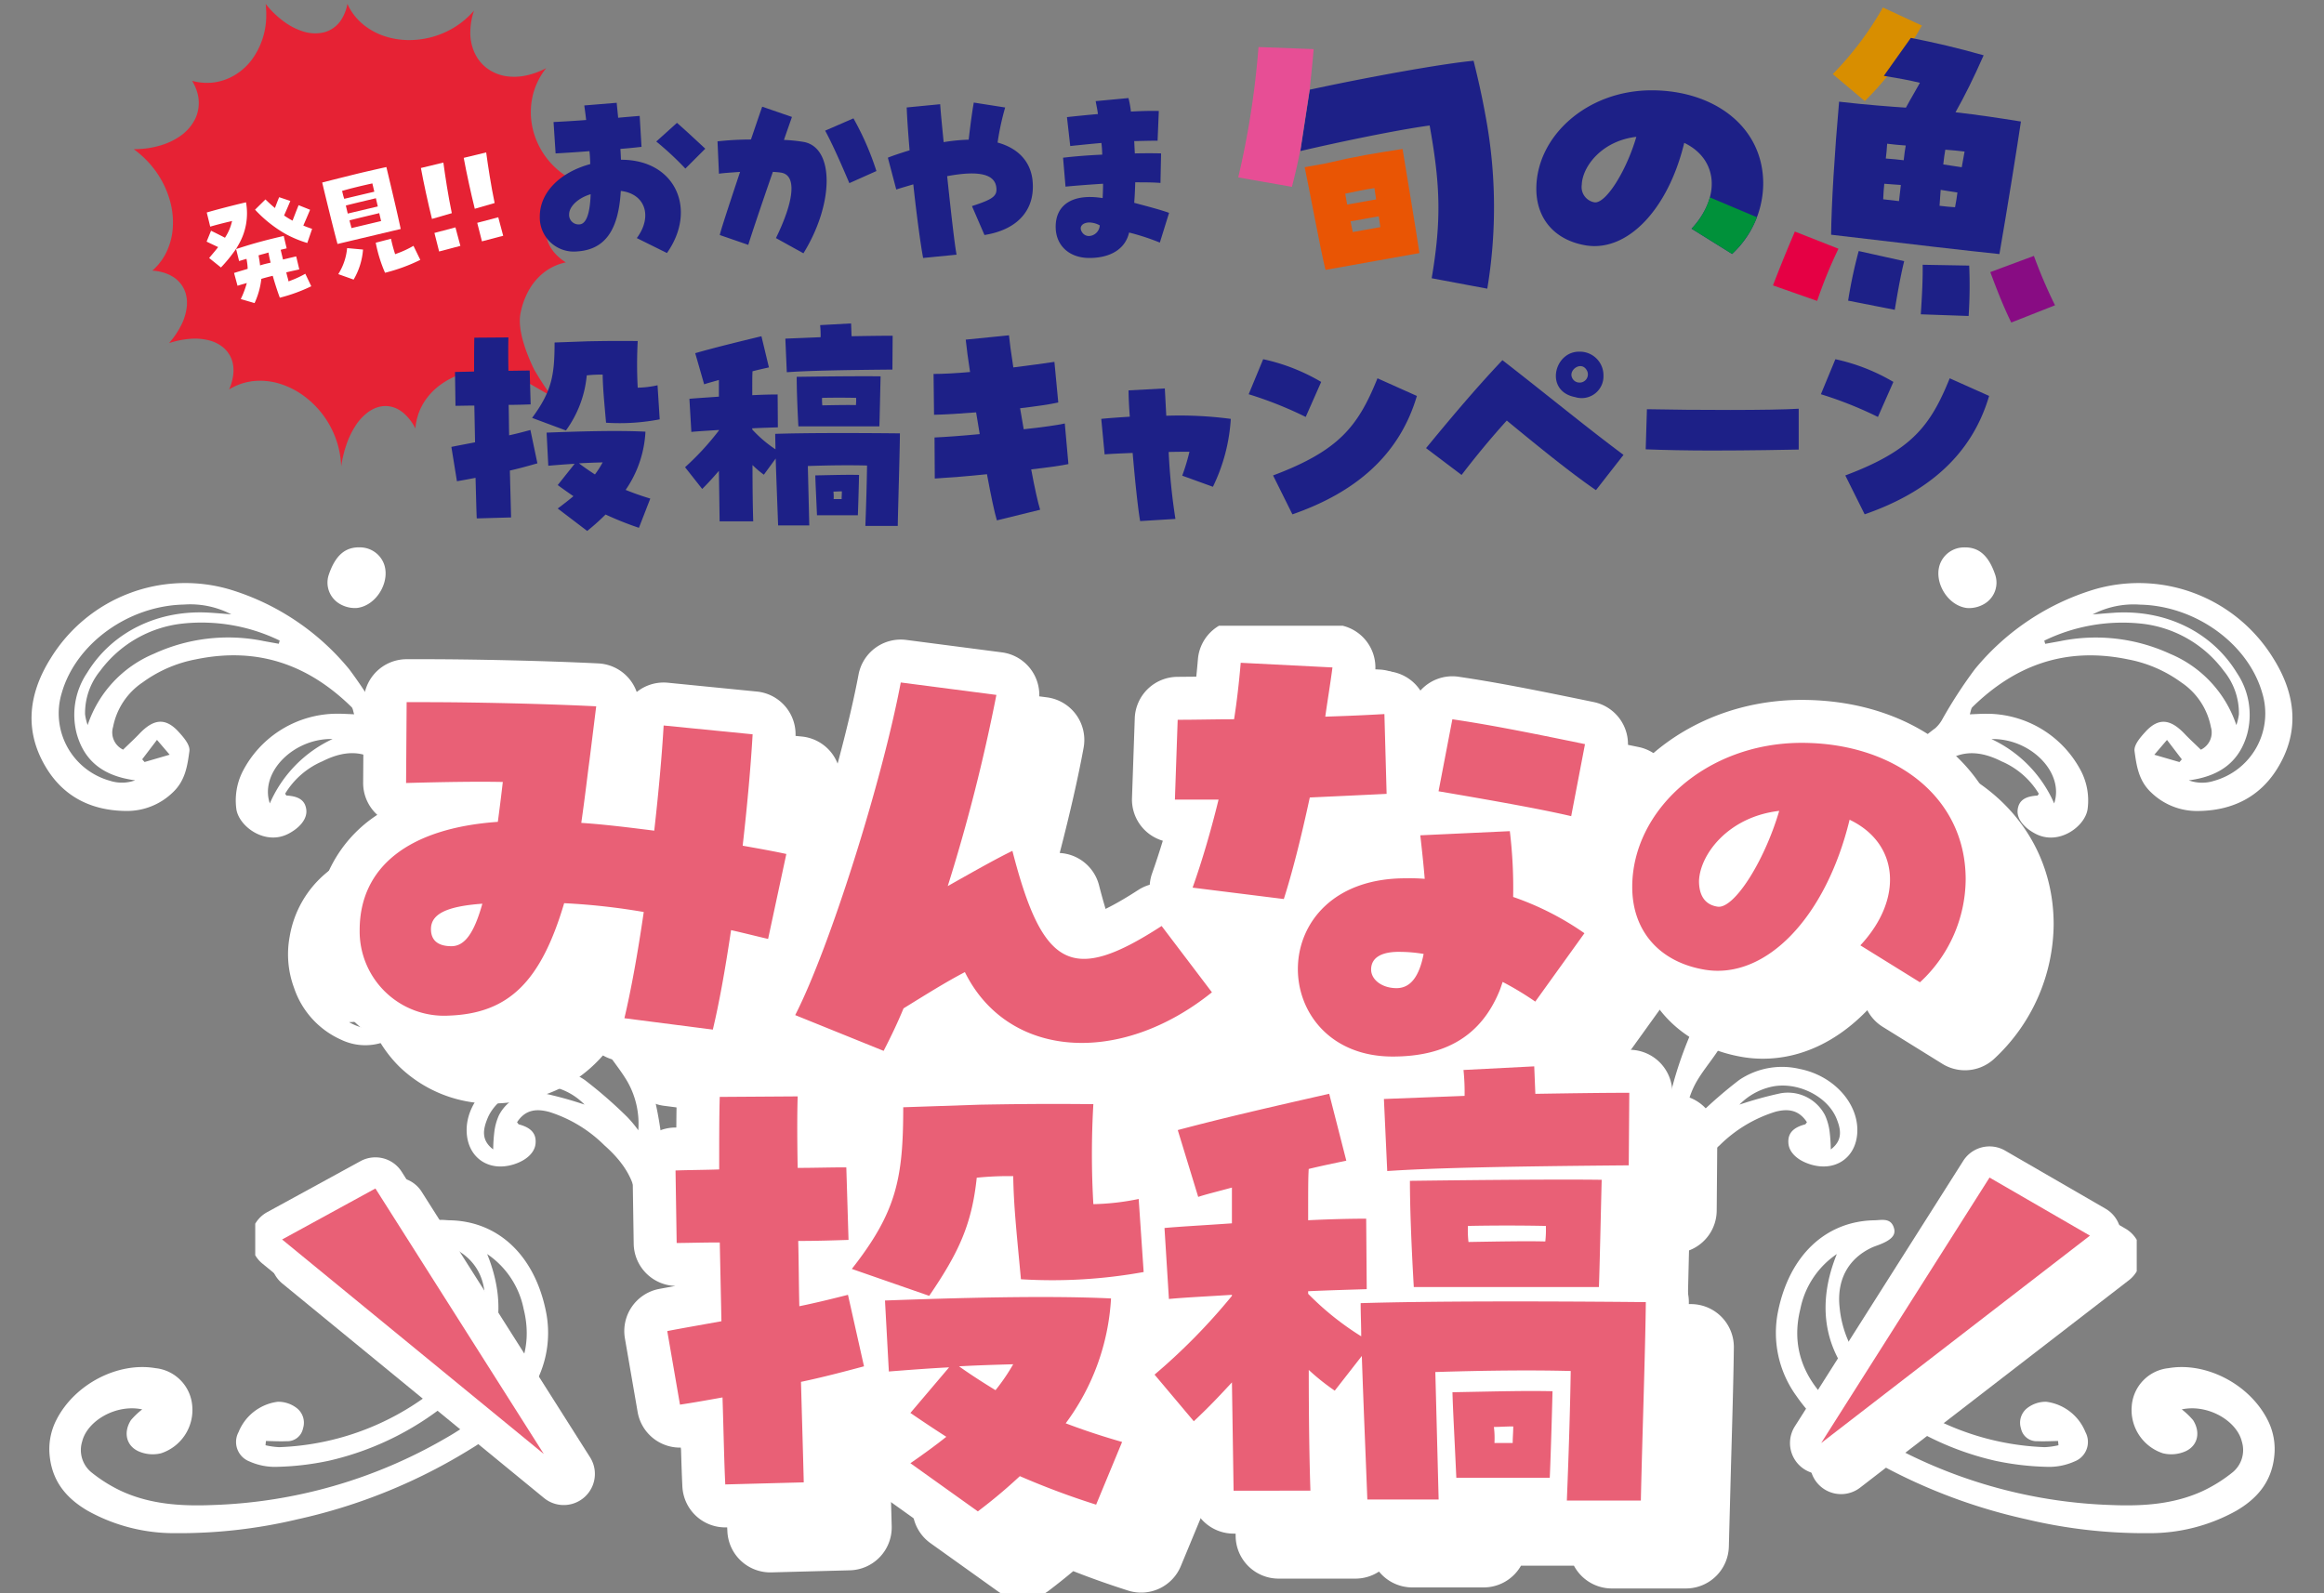 <svg xmlns="http://www.w3.org/2000/svg" xmlns:xlink="http://www.w3.org/1999/xlink" width="321.393" height="220.408" viewBox="0 0 321.393 220.408"><rect x="0" y="0" width="321.393" height="220.408" fill="#808080" stroke="none"/><defs><clipPath id="a"><rect width="266.233" height="73.449" fill="none"/></clipPath><clipPath id="b"><rect width="260.198" height="133.854" fill="none"/></clipPath></defs><g transform="translate(-23.194 -24.491)"><g transform="translate(23.194 91.789)"><path d="M1325.773,643.865c-1.07,1.665-.7,3.537,1.034,4.328a4.872,4.872,0,0,0,3.114.279,6.3,6.3,0,0,0,4.32-6.553,5.692,5.692,0,0,0-5.1-5.228c-5.178-.88-11.119,2.2-13.642,7.07a8.865,8.865,0,0,0-.952,5.245c.415,3.548,2.464,5.794,5.233,7.412a24.54,24.54,0,0,0,12.125,3.1,70.47,70.47,0,0,0,16.888-1.916,76.878,76.878,0,0,0,24.054-9.793,25.412,25.412,0,0,0,7.806-7.317,14.85,14.85,0,0,0,2.491-11.7c-1.571-7.677-6.568-12.435-13.315-12.552-1.02-.018-2.324-.4-2.725,1.152-.252.973.487,1.649,2.249,2.3.293.109.591.208.874.342,3.309,1.573,4.86,4.566,4.4,8.393a14.833,14.833,0,0,1-5.061,9.728,36.693,36.693,0,0,1-23.3,9.468,10.911,10.911,0,0,1-1.893-.265l.058-.588c.955.013,1.913.072,2.866.027a2.2,2.2,0,0,0,2.261-1.764,2.563,2.563,0,0,0-.919-2.857,4.172,4.172,0,0,0-2.575-.833,6.769,6.769,0,0,0-5.412,4.182,2.886,2.886,0,0,0,1.506,4.075,8.6,8.6,0,0,0,3.619.748,38.409,38.409,0,0,0,7.381-.853,40.419,40.419,0,0,0,17.5-8.907c5.928-5.238,7.456-12.045,4.369-19.676a12,12,0,0,1,5.045,7.6c1.294,5.187-.441,9.488-4.01,12.908a35.7,35.7,0,0,1-6.685,4.908,68.523,68.523,0,0,1-32.34,9.3c-4.286.173-8.58-.086-12.595-1.93a20.4,20.4,0,0,1-4.184-2.625,3.98,3.98,0,0,1-1.236-4.246c.7-2.843,4.674-5.2,8.3-4.431a10.652,10.652,0,0,0-1.549,1.474" transform="translate(-1307.655 -514.746)" fill="#fff"/><g transform="matrix(0.951, -0.309, 0.309, 0.951, 0, 20.544)"><path d="M2.476,7.923c1.93.683,3.581-.035,5.261-2.29a3.41,3.41,0,0,0-.3-4.39A4.114,4.114,0,0,0,5.445.072C2.628-.495-.388,2.37.041,5.092A3.555,3.555,0,0,0,2.476,7.923" transform="translate(53.549 11.763) rotate(180)" fill="#fff"/><path d="M14.7,17.818a18.811,18.811,0,0,1-5.892-6.782C7.035,8.029,6.066,4.893,7.2,1.407A1.456,1.456,0,0,0,6.7.133,1.464,1.464,0,0,0,5.417.168,5.149,5.149,0,0,0,3.651,1.85,29.512,29.512,0,0,0,1.451,7.3a52.817,52.817,0,0,0-.359,23.025c1.92,10.256,6.674,19.195,15.876,25.764.11.079.149.238.219.36a2.716,2.716,0,0,1-.078.419c-2.288,6.446-1.9,12.564,2.226,18.249a4.718,4.718,0,0,1,.564,1.586,64.154,64.154,0,0,0,2.109,7.843A34.161,34.161,0,0,0,34.23,100.1,21.849,21.849,0,0,0,60.81,98.75c4.728-3.953,6.631-8.794,5.21-14.437-1.088-4.317-4-7.331-8.608-8.87a9.084,9.084,0,0,0-6.909.433c-2.188,1.017-3.1,2.93-3.97,4.726-.383.79.167,2.063.59,3,1.092,2.43,2.7,2.811,5.235,1.436.923-.5,1.89-.935,2.829-1.4a2.63,2.63,0,0,1,.349,3.414,9.6,9.6,0,0,1-5.8,4.6,18.173,18.173,0,0,1-7.985.755c-9-.995-14.718-5.827-18.429-12.923-.131-.251-.028-.605-.037-1.068.865.316,1.505.576,2.166.786a14.72,14.72,0,0,0,14.979-3.58,8.9,8.9,0,0,0,2.4-4.636c.421-2.383-2.2-6.072-5.783-5.479-1.726.285-3.117,1.131-3.38,2.362-.318,1.487.663,2.225,1.985,2.747.044.017.046.118.107.3a11.142,11.142,0,0,1-6.281,2.669c-3.846.6-6.505-.549-8.126-3.692a32.617,32.617,0,0,1-1.728-5.052c-.085-.264.074-.634-.074-.839-1.52-2.1-.135-4.037.287-6.191,1.58.5,2.883.955,4.219,1.317A14.57,14.57,0,0,0,41.277,51.91a13.347,13.347,0,0,0,1.608-6.9,12.038,12.038,0,0,0-3.985-8.86,7.7,7.7,0,0,0-12.1,1.937c-1.327,2.3-1.184,4.732-.909,7.135a2.157,2.157,0,0,0,2.157,1.936c1.368,0,1.641-.9,1.9-1.855a5.715,5.715,0,0,1,2.874-3.592,2.5,2.5,0,0,1,3.5.583,4.261,4.261,0,0,1,.687,1.787c.74,4.717-3.719,8.861-8.971,8.362a12.4,12.4,0,0,1-6.489-2.323,47.173,47.173,0,0,1-5.711-5.009,47.631,47.631,0,0,1-9.5-15.533c-.825-2.122-1.273-4.37-1.912-6.555-.459-1.568-1.068-3.106-1.4-4.7a11.788,11.788,0,0,1,.667-6.779,16.784,16.784,0,0,0,.887,2.221,62,62,0,0,0,4.01,6.689,10.584,10.584,0,0,0,7.469,4.026c4.765.58,9.287-2.032,10.313-5.947.88-3.36-1.241-6.086-4.784-6.15-1.834-.033-3.286.618-3.8,1.773-.653,1.468.117,2.461,1.366,3.269.053.034.056.13.145.356-1.637,1.324-3.141.961-4.6.03M37.83,97.909c6.677,2.692,13.755,1.7,18.8-2.621a10.392,10.392,0,0,0,3.98-7.611c.145-3.746-1.544-6.613-5.7-8.59A5.339,5.339,0,0,1,58.239,80.1a9.678,9.678,0,0,1,2.585,13.631c-3.951,5.86-12.452,8.614-19.82,6.4a12.293,12.293,0,0,1-5.833-3.319c.886.368,1.768.744,2.659,1.1m-5.7-5.953a24.561,24.561,0,0,0,14.911,2.978A16.257,16.257,0,0,0,58.8,88.389a7.462,7.462,0,0,1-.118,1.515,9.228,9.228,0,0,1-3.845,5.077A16.376,16.376,0,0,1,42.065,97.7a24.72,24.72,0,0,1-12.137-6.407l.261-.38c.649.348,1.3.694,1.947,1.046M14.647,20.5a5.78,5.78,0,0,0,6.735-1.028A7.872,7.872,0,0,0,22.71,17.46a22.782,22.782,0,0,0,.887-2.23c1.22,1.739.466,3.069-.543,4.28-2.22,2.664-7,3.276-10.1,1.332a8.864,8.864,0,0,1-3.289-3.623A52.408,52.408,0,0,0,14.647,20.5M27.182,76.083a17.551,17.551,0,0,0,11.007-5.79c.036,4.551-5.951,7.564-11.007,5.79m1.723-37.242c2.438-3.383,5.557-3.6,8.215-.709a11.086,11.086,0,0,0-8.215.709M49.277,80.982l3.618.111.194.458-2.775,1.924-1.036-2.494" transform="translate(66.481 103.974) rotate(180)" fill="#fff"/><path d="M5.907,3.22A3.031,3.031,0,0,0,3.21.01,3.012,3.012,0,0,0,.015,2.99C-.122,5.48.683,6.849,2.327,6.92,4.07,7,5.8,5.211,5.907,3.22" transform="translate(60.57 38.58)" fill="#fff"/></g></g><g transform="translate(249.229 91.789)"><path d="M1372.169,643.865c1.07,1.665.7,3.537-1.034,4.328a4.872,4.872,0,0,1-3.114.279,6.3,6.3,0,0,1-4.32-6.553,5.692,5.692,0,0,1,5.1-5.228c5.178-.88,11.119,2.2,13.642,7.07a8.864,8.864,0,0,1,.952,5.245c-.414,3.548-2.464,5.794-5.233,7.412a24.54,24.54,0,0,1-12.125,3.1,70.47,70.47,0,0,1-16.888-1.916,76.878,76.878,0,0,1-24.054-9.793,25.412,25.412,0,0,1-7.806-7.317,14.849,14.849,0,0,1-2.491-11.7c1.571-7.677,6.568-12.435,13.315-12.552,1.02-.018,2.323-.4,2.725,1.152.252.973-.487,1.649-2.249,2.3-.293.109-.591.208-.874.342-3.309,1.573-4.859,4.566-4.4,8.393a14.832,14.832,0,0,0,5.061,9.728,36.693,36.693,0,0,0,23.3,9.468,10.909,10.909,0,0,0,1.893-.265l-.058-.588c-.955.013-1.913.072-2.866.027a2.2,2.2,0,0,1-2.261-1.764,2.563,2.563,0,0,1,.919-2.857,4.172,4.172,0,0,1,2.575-.833,6.769,6.769,0,0,1,5.412,4.182,2.886,2.886,0,0,1-1.506,4.075,8.6,8.6,0,0,1-3.619.748,38.405,38.405,0,0,1-7.381-.853,40.419,40.419,0,0,1-17.5-8.907c-5.928-5.238-7.456-12.045-4.369-19.676a12,12,0,0,0-5.045,7.6c-1.294,5.187.441,9.488,4.01,12.908a35.7,35.7,0,0,0,6.685,4.908,68.522,68.522,0,0,0,32.339,9.3c4.286.173,8.58-.086,12.595-1.93a20.4,20.4,0,0,0,4.184-2.625,3.98,3.98,0,0,0,1.237-4.246c-.7-2.843-4.674-5.2-8.3-4.431a10.658,10.658,0,0,1,1.549,1.474" transform="translate(-1294.93 -514.746)" fill="#fff"/><g transform="matrix(-0.951, -0.309, 0.309, -0.951, 63.227, 119.429)"><path d="M2.476.248c1.93-.683,3.581.035,5.261,2.29a3.41,3.41,0,0,1-.3,4.39A4.114,4.114,0,0,1,5.445,8.1c-2.816.567-5.833-2.3-5.4-5.02A3.555,3.555,0,0,1,2.476.248" transform="translate(53.549 100.382) rotate(180)" fill="#fff"/><path d="M14.7,86.156a18.812,18.812,0,0,0-5.892,6.782c-1.774,3.008-2.743,6.144-1.6,9.63a1.456,1.456,0,0,1-.5,1.273,1.464,1.464,0,0,1-1.288-.035,5.149,5.149,0,0,1-1.766-1.682,29.513,29.513,0,0,1-2.2-5.452,52.817,52.817,0,0,1-.359-23.025c1.92-10.256,6.674-19.195,15.876-25.764.11-.079.149-.238.219-.36a2.716,2.716,0,0,0-.078-.419c-2.288-6.446-1.9-12.564,2.226-18.249a4.718,4.718,0,0,0,.564-1.586,64.154,64.154,0,0,1,2.109-7.843A34.161,34.161,0,0,1,34.23,3.869,21.849,21.849,0,0,1,60.81,5.224c4.728,3.953,6.631,8.794,5.21,14.437-1.088,4.317-4,7.331-8.608,8.87A9.084,9.084,0,0,1,50.5,28.1c-2.188-1.017-3.1-2.93-3.97-4.726-.383-.79.167-2.063.59-3,1.092-2.43,2.7-2.811,5.235-1.436.923.5,1.89.935,2.829,1.4a2.63,2.63,0,0,0,.349-3.414,9.6,9.6,0,0,0-5.8-4.6,18.173,18.173,0,0,0-7.985-.755c-9,.995-14.718,5.827-18.429,12.923-.131.251-.028.605-.037,1.068.865-.316,1.505-.576,2.166-.786a14.72,14.72,0,0,1,14.979,3.58,8.9,8.9,0,0,1,2.4,4.636c.421,2.383-2.2,6.072-5.783,5.479-1.726-.285-3.117-1.131-3.38-2.362-.318-1.487.663-2.225,1.985-2.747.044-.017.046-.118.107-.3a11.142,11.142,0,0,0-6.281-2.669c-3.846-.6-6.505.549-8.126,3.692a32.617,32.617,0,0,0-1.728,5.052c-.085.264.074.634-.074.839-1.52,2.1-.135,4.037.287,6.191,1.58-.5,2.883-.955,4.219-1.317a14.57,14.57,0,0,1,17.215,7.217,13.347,13.347,0,0,1,1.608,6.9A12.038,12.038,0,0,1,38.9,67.82a7.7,7.7,0,0,1-12.1-1.937c-1.327-2.3-1.184-4.732-.909-7.135a2.157,2.157,0,0,1,2.157-1.936c1.368,0,1.641.9,1.9,1.855a5.715,5.715,0,0,0,2.874,3.592,2.5,2.5,0,0,0,3.5-.583,4.261,4.261,0,0,0,.687-1.787c.74-4.717-3.719-8.861-8.971-8.362a12.4,12.4,0,0,0-6.489,2.323,47.172,47.172,0,0,0-5.711,5.009,47.631,47.631,0,0,0-9.5,15.533c-.825,2.122-1.273,4.37-1.912,6.555-.459,1.568-1.068,3.106-1.4,4.7a11.788,11.788,0,0,0,.667,6.779A16.784,16.784,0,0,1,4.58,90.2a62,62,0,0,1,4.01-6.689,10.584,10.584,0,0,1,7.469-4.026c4.765-.58,9.287,2.032,10.313,5.947.88,3.36-1.241,6.086-4.784,6.15-1.834.033-3.286-.618-3.8-1.773-.653-1.468.117-2.461,1.366-3.269.053-.034.056-.13.145-.356-1.637-1.324-3.141-.961-4.6-.03M37.83,6.065c6.677-2.692,13.755-1.7,18.8,2.621a10.392,10.392,0,0,1,3.98,7.611c.145,3.746-1.544,6.613-5.7,8.59a5.339,5.339,0,0,0,3.332-1.011,9.678,9.678,0,0,0,2.585-13.631C56.873,4.386,48.372,1.631,41,3.85a12.293,12.293,0,0,0-5.833,3.319c.886-.368,1.768-.744,2.659-1.1m-5.7,5.953A24.561,24.561,0,0,1,47.046,9.04,16.257,16.257,0,0,1,58.8,15.585a7.462,7.462,0,0,0-.118-1.515,9.228,9.228,0,0,0-3.845-5.077A16.376,16.376,0,0,0,42.065,6.277a24.72,24.72,0,0,0-12.137,6.407l.261.38c.649-.348,1.3-.694,1.947-1.046M14.647,83.473A5.78,5.78,0,0,1,21.382,84.5a7.872,7.872,0,0,1,1.328,2.013,22.782,22.782,0,0,1,.887,2.23c1.22-1.739.466-3.069-.543-4.28-2.22-2.664-7-3.276-10.1-1.332a8.864,8.864,0,0,0-3.289,3.623,52.408,52.408,0,0,1,4.978-3.282M27.182,27.891a17.551,17.551,0,0,1,11.007,5.79c.036-4.551-5.951-7.564-11.007-5.79m1.723,37.242c2.438,3.383,5.557,3.6,8.215.709a11.086,11.086,0,0,1-8.215-.709M49.277,22.992,52.9,22.88l.194-.458L50.314,20.5l-1.036,2.494" transform="translate(66.481 103.974) rotate(180)" fill="#fff"/><path d="M5.907,3.7a3.031,3.031,0,0,1-2.7,3.21A3.012,3.012,0,0,1,.015,3.933C-.122,1.443.683.074,2.327,0,4.07-.074,5.8,1.712,5.907,3.7" transform="translate(60.57 58.472)" fill="#fff"/></g></g><g transform="translate(41.16 24.491)"><g transform="translate(0 0)" clip-path="url(#a)"><path d="M5.465,47.538c.046-.053.094-.1.139-.158a12.079,12.079,0,0,0,1.515-2.256,7.493,7.493,0,0,0,.82-2.7,2.843,2.843,0,0,0,.016-.371c0-.126.006-.249,0-.376a4.821,4.821,0,0,0-.112-.764,3.079,3.079,0,0,0-.1-.38L7.6,40.158c-.051-.125-.124-.241-.186-.361l-.1-.178-.121-.166a4.056,4.056,0,0,0-1.184-1.108l-.345-.2c-.117-.061-.239-.108-.358-.162a5.23,5.23,0,0,0-.728-.253,7.227,7.227,0,0,0-1.412-.235c.057-.049.115-.1.173-.147.216-.207.419-.43.627-.647.182-.238.376-.468.547-.715l.239-.381a3.393,3.393,0,0,0,.225-.389,9.066,9.066,0,0,0,1-3.416,10.98,10.98,0,0,0-.263-3.55A13.016,13.016,0,0,0,2.2,22.065,13.635,13.635,0,0,0,.6,20.7c.3,0,.6-.01.906-.028a12.412,12.412,0,0,0,2.938-.538,9.281,9.281,0,0,0,2.7-1.334,6.358,6.358,0,0,0,1.986-2.366,5.176,5.176,0,0,0,.357-3.16,6.612,6.612,0,0,0-.814-2.023,7.961,7.961,0,0,0,2.617.257,7.564,7.564,0,0,0,3.155-.984A8.2,8.2,0,0,0,16.866,8.4a10.354,10.354,0,0,0,2.051-5.922c0-.265.012-.53,0-.795L18.874.885,18.839.609c.195.242.394.482.606.712a13,13,0,0,0,2.076,1.84,8.951,8.951,0,0,0,2.525,1.261,5.376,5.376,0,0,0,2.878.111,4.073,4.073,0,0,0,2.312-1.648A6,6,0,0,0,30.144.6c.042.092.083.183.127.274a7.892,7.892,0,0,0,2.1,2.613,9.186,9.186,0,0,0,2.937,1.59,10.844,10.844,0,0,0,3.251.532,11.991,11.991,0,0,0,6.175-1.642,11.594,11.594,0,0,0,2.927-2.444c-.024.069-.051.139-.073.209a9.525,9.525,0,0,0-.446,2.721,6.723,6.723,0,0,0,.52,2.758,5.153,5.153,0,0,0,.323.642c.062.1.121.208.186.31l.216.291.108.146c.038.046.081.09.121.135L48.862,9c.084.087.18.164.269.246a2.928,2.928,0,0,0,.28.233A6,6,0,0,0,52.06,10.6a7.8,7.8,0,0,0,2.826-.1,10.711,10.711,0,0,0,2.615-.94c.045-.023.086-.048.131-.072-.142.179-.279.36-.409.548a9.737,9.737,0,0,0-1.38,2.974,10.16,10.16,0,0,0,.487,6.566A10.7,10.7,0,0,0,60.8,24.669,10.557,10.557,0,0,0,63.6,25.789a14.189,14.189,0,0,0-1.38.531,10.674,10.674,0,0,0-2.271,1.391,8.021,8.021,0,0,0-.976.938c-.15.17-.283.359-.425.538-.122.2-.255.387-.361.595a4.978,4.978,0,0,0-.287.644c-.039.113-.085.223-.117.337l-.085.352a2.173,2.173,0,0,0-.058.358c-.012.122-.031.242-.036.365a4.475,4.475,0,0,0,.038.74A4.4,4.4,0,0,0,58.084,34a4.946,4.946,0,0,0,.39.635c.073.1.145.2.221.3l.247.271a7.059,7.059,0,0,0,1.413,1.153,7.324,7.324,0,0,0-2.941,1.326A8.115,8.115,0,0,0,55.2,40.274a10.713,10.713,0,0,0-1.124,3.163c-.42,2.2.742,5.356,1.872,7.7a39.589,39.589,0,0,0,2.414,3.708c-.862-.435-2.7-1.561-4.012-2.253a13.09,13.09,0,0,0-8.255-.862,10.764,10.764,0,0,0-3.053,1.534,8.911,8.911,0,0,0-2.33,2.479,3.4,3.4,0,0,0-.214.371l-.2.379c-.123.258-.221.528-.33.792-.081.274-.166.548-.238.825-.049.283-.114.563-.148.846-.015.124-.026.247-.036.371a7.072,7.072,0,0,0-1.405-1.918l-.263-.239c-.092-.076-.192-.142-.288-.214a4.484,4.484,0,0,0-.618-.37,3.791,3.791,0,0,0-1.4-.353,2.526,2.526,0,0,0-.358.005l-.179.009c-.06,0-.117.019-.175.028-.116.021-.232.041-.347.066l-.332.106a1.976,1.976,0,0,0-.32.129c-.1.05-.211.093-.31.148l-.291.175c-.048.03-.1.058-.144.089l-.134.1a7.221,7.221,0,0,0-1.77,1.944,11.963,11.963,0,0,0-1.135,2.332,16.447,16.447,0,0,0-.791,3.21,13.033,13.033,0,0,0-.14-1.461,12.567,12.567,0,0,0-.957-3.239,12.708,12.708,0,0,0-4.358-5.251,11.117,11.117,0,0,0-3.144-1.51,9.174,9.174,0,0,0-3.475-.343,3.4,3.4,0,0,0-.434.058l-.432.075c-.285.061-.563.15-.846.225-.27.105-.545.2-.81.32-.256.134-.522.253-.769.4-.046.028-.091.057-.136.085a7.007,7.007,0,0,0,.58-2.13,4.868,4.868,0,0,0,.019-.722c-.007-.122-.01-.244-.023-.366l-.065-.368c-.012-.061-.02-.123-.037-.183l-.058-.182a3.521,3.521,0,0,0-.125-.36l-.166-.349a1.044,1.044,0,0,0-.1-.167l-.108-.163a2.052,2.052,0,0,0-.233-.312c-.086-.1-.171-.2-.261-.291a4.6,4.6,0,0,0-.6-.485,5.1,5.1,0,0,0-1.364-.648,7.952,7.952,0,0,0-2.854-.274,12.526,12.526,0,0,0-2.716.528c-.07.021-.139.047-.209.069" transform="translate(-0.066 -0.065)" fill="#e62234"/><path d="M16.643,44.736a13.278,13.278,0,0,0,.716-1.82l.119-.4-.4.117c-.312.09-.606.174-.886.263l-.479-1.769c.543-.172,1.077-.33,1.6-.485l.282-.084-.007-.181a7.725,7.725,0,0,0-.11-.95l-.045-.253-.247.072c-.256.075-.513.15-.775.235l-.415-1.661.562-.182c1.884-.609,3.617-1.079,5.982-1.621l.04-.009.406,1.713-.826.2.32,1.345,1.827-.433.427,1.8c-.235.054-.467.106-.7.157-.3.066-.588.13-.876.2l-.224.053.053.224c.039.163.081.314.118.452.032.115.061.221.084.316l.061.258.247-.1a13.551,13.551,0,0,0,2.069-.959l.825,1.731a22.713,22.713,0,0,1-4.35,1.583c-.326-.887-.634-1.834-.919-2.818l-.061-.21-.213.051c-.408.1-.811.211-1.215.325l-.15.043-.016.155a10.829,10.829,0,0,1-.919,3.2Zm3.579-6.361c-.151.045-.3.086-.455.126s-.317.085-.468.13l-.2.059.036.2c.057.326.109.619.144.918l.031.271L19.577,40c.325-.1.638-.17.967-.247l.224-.053-.053-.224c-.078-.33-.146-.617-.2-.923L20.47,38.3Zm-7.955.682.315-.375c.277-.327.529-.625.752-.908l.179-.227-.655-.308c-.307-.143-.6-.281-.941-.45l.614-1.506.092.046c.593.293,1.1.543,1.642.826l.19.1.113-.183a6.57,6.57,0,0,0,.773-1.759l.1-.375-.379.09c-.993.234-1.861.461-2.646.689l-.48-1.956c1.319-.385,3.237-.885,4.969-1.3l.461-.109A8.621,8.621,0,0,1,16.283,37.3l-.294.508,0-.012-.29.407a20.365,20.365,0,0,1-1.8,2.164ZM25.84,36.979a15.787,15.787,0,0,1-2.926-1.206l-.316-.181a17.754,17.754,0,0,1-3.983-3.22l1.438-1.418c.354.347.7.668,1.062.976l.249.213.182-.476c.125-.329.248-.654.407-1.021l1.544.518c-.26.632-.49,1.154-.741,1.725l-.125.284.158.108c.25.169.516.334.779.48l.231.128.317-.816c.176-.454.331-.854.525-1.324l1.585.634c-.279.677-.515,1.221-.719,1.691l-.214.493.216.09c.312.129.635.244,1,.368Z" transform="translate(-1.31 -3.369)" fill="#fff"/><path d="M32.1,40.771a8.126,8.126,0,0,0,1.222-3.6l2.2.2a9.627,9.627,0,0,1-1.3,4.156Zm6.466-.188a19.685,19.685,0,0,1-1.286-4.158l2.109-.547a19.594,19.594,0,0,0,.5,1.9l.071.235.231-.087a13.742,13.742,0,0,0,2.307-1.071l.945,1.943a24.129,24.129,0,0,1-4.877,1.784M31.993,36.6c-.538-1.991-1.539-6.064-2.117-8.5,1.74-.448,4.73-1.191,5.4-1.35,1.284-.3,2.541-.586,3.476-.79l.147.618c.477,2,1.448,6.081,1.834,7.948Zm5.549-4.21c-1.073.254-2.533.6-3.672.888l-.219.055.052.221c.026.109.056.218.087.326s.056.2.079.3l.053.224,4.1-.973-.26-1.1Zm-.495-2.055c-1.106.263-2.588.613-3.682.891l-.22.056.263,1.113,4.157-.985L37.3,30.271Zm-.457-2.063c-1.484.328-2.746.639-3.751.927l-.212.06.051.215c.057.235.11.459.182.68l.064.2,4.159-.985-.271-1.147Z" transform="translate(-3.284 -2.853)" fill="#fff"/><path d="M47.732,37.564c-.126-.481-.225-.876-.323-1.274s-.2-.8-.328-1.292l2.908-.77.242.916c.137.528.263,1.008.441,1.642Zm-.99-4.506c-.54-2.171-1.154-4.993-1.53-7.043l3.106-.752c.263,1.934.669,4.617,1.168,7Z" transform="translate(-4.97 -2.777)" fill="#fff"/><path d="M54.385,35.987c-.125-.476-.223-.869-.32-1.262s-.2-.809-.331-1.3l2.909-.77.232.881c.142.542.269,1.029.45,1.677Zm-.99-4.506c-.541-2.175-1.154-5-1.529-7.043l3.105-.752c.263,1.927.668,4.605,1.169,7Z" transform="translate(-5.702 -2.603)" fill="#fff"/><path d="M53.289,71.86c-.869.166-1.737.334-2.573.467l-.769-4.746c.969-.2,2.072-.4,3.275-.636-.033-1.7-.067-3.409-.1-5.08-1.1,0-2.005.033-2.607.033l-.067-4.679c.9-.033,1.771-.033,2.64-.067,0-1.838,0-3.476.034-4.679l4.713-.034c-.034,1.1-.034,2.708,0,4.612.969,0,1.938-.033,2.941-.033L60.91,61.7c-.935.033-1.971.067-3.041.067.034,1.371.034,2.807.067,4.212,1.07-.234,2.072-.5,2.942-.736l.968,4.612c-1.17.335-2.473.7-3.81,1,.067,2.641.134,4.98.168,6.484l-4.747.134c-.067-1.4-.1-3.375-.167-5.615m7.821-8.289c2.708-3.677,3.109-5.85,3.109-10.428l4.645-.167c1.873-.034,3.777-.067,6.852-.034a59.53,59.53,0,0,0,0,6.451,14.03,14.03,0,0,0,2.741-.334l.3,4.712a29.1,29.1,0,0,1-7.419.468c-.3-3.409-.435-4.747-.469-6.651a17.612,17.612,0,0,0-2.2.1A15.318,15.318,0,0,1,65.79,65.31Zm3.543,12.534c.769-.569,1.5-1.137,2.173-1.705-.735-.5-1.437-1-2.173-1.537l2.34-2.941c-1.237.067-2.441.167-3.643.267l-.235-4.579c4.312-.166,9.727-.334,13.671-.133a15.5,15.5,0,0,1-2.741,8.054q1.6.653,3.409,1.2l-1.572,4.044a45.5,45.5,0,0,1-4.612-1.839,31.582,31.582,0,0,1-2.54,2.273ZM69.8,71.392a12.909,12.909,0,0,0,1.069-1.671c-1.069.033-2.172.066-3.275.133.7.536,1.438,1.037,2.206,1.538" transform="translate(-5.491 -5.765)" fill="#1d2087"/><path d="M111.423,69.917c-2.373-.066-5.213-.033-8.189.067l.2,8.222H99.124c-.1-2.807-.235-6.083-.335-9.258l-1.638,2.24a14.159,14.159,0,0,1-1.57-1.337c0,3.008.033,5.715.1,7.787H91.035l-.1-6.986c-.668.769-1.3,1.5-2.307,2.507l-2.373-3.008a37.994,37.994,0,0,0,4.68-5.08V65c-1.471.1-2.807.167-3.81.268l-.268-4.579c1.036-.1,2.307-.166,4.078-.3V58.085c-1.036.3-1.572.434-2.039.6l-1.237-4.311c2.373-.668,4.445-1.2,9.158-2.34l1.036,4.311c-.735.167-1.5.335-2.271.535-.035.636-.035,1.17-.035,3.309,1.27-.067,2.507-.1,3.51-.1l.033,4.546c-.9.034-2.172.067-3.543.134v.166a17.527,17.527,0,0,0,3.21,2.741c0-.736-.034-1.437-.034-2.14,4.178-.134,10.7-.134,17.247-.067-.033,3.209-.234,9.325-.3,12.8h-4.479c.134-3.542.2-6.149.233-8.356m-11.3-17.547,4.879-.2a14.846,14.846,0,0,0-.067-1.671l4.279-.234.067,1.771c2.006-.033,3.978-.067,5.682-.067l-.033,4.68c-7.453.066-11.8.166-14.606.368Zm1.572,5.281c4.879-.067,9.424-.1,11.6-.067-.034,1.37-.134,6.183-.167,6.918h-11.2c-.167-3.075-.233-5.381-.233-6.852m2.572,13.637c3.276-.067,4.345-.1,6.05-.067-.033,1.6-.133,4.947-.166,5.582H104.5c-.134-3.108-.2-4.279-.235-5.515m5.616-9.726a6.922,6.922,0,0,0,.033-1c-1.5-.033-3.175-.033-4.713,0a7.016,7.016,0,0,0,.034,1.036c1.839-.033,3.576-.067,4.646-.033m-1.972,13c0-.368.033-.7.033-1.07-.434,0-.8.034-1.17.034a6.22,6.22,0,0,1,.034,1.036Z" transform="translate(-9.482 -5.525)" fill="#1d2087"/><path d="M132.252,71.322c-2.54.267-5.08.468-7.218.6L125,66.242c1.5-.067,3.81-.234,6.25-.467l-.5-3.008c-2.14.167-4.179.3-5.817.334l-.067-5.648c1.371,0,3.142-.1,5.048-.267-.268-1.705-.468-3.243-.6-4.48l5.983-.6c.067.735.267,2.339.6,4.445,2.34-.3,4.412-.568,5.682-.768l.534,5.615c-1.136.267-3.075.535-5.28.8l.5,2.907c2.506-.267,4.646-.568,5.682-.8l.5,5.615c-.9.2-2.807.468-5.147.735.468,2.54.936,4.612,1.237,5.582l-5.983,1.47c-.335-1.1-.835-3.476-1.371-6.384" transform="translate(-13.727 -5.728)" fill="#1d2087"/><path d="M155.267,69.289c-1.738.067-3.208.134-3.877.2l-.468-4.914c.936-.1,2.34-.2,3.945-.3-.1-1.4-.168-2.674-.168-3.643l5.014-.267.2,3.777a54.091,54.091,0,0,1,8.924.434,24.812,24.812,0,0,1-2.473,9.392l-4.245-1.537a28.538,28.538,0,0,0,1-3.308c-.769,0-1.771,0-2.874.033a85.135,85.135,0,0,0,.935,9.258l-4.879.3c-.268-1.47-.7-5.415-1.036-9.426" transform="translate(-16.592 -6.636)" fill="#1d2087"/><path d="M173.826,60.668l2.005-4.846a26.961,26.961,0,0,1,8.022,3.141l-2.14,4.846a53.215,53.215,0,0,0-7.888-3.142M177.2,71.9c9.158-3.443,11.765-6.819,14.439-13.436l5.448,2.44c-2.44,8.289-8.624,13.4-17.213,16.377Z" transform="translate(-19.109 -6.136)" fill="#1d2087"/><path d="M212.548,64.182c-2.206,2.441-4.144,4.78-6.249,7.521l-4.914-3.711c2.674-3.242,6.45-7.821,10.562-12.166,6.284,4.88,11.665,9.325,16.746,13.1l-3.81,4.879c-3.576-2.44-8.356-6.35-12.334-9.626m9.46-3.242c-4.246-.8-2.942-6.284.535-6.284a3.262,3.262,0,0,1,3.376,3.275,3.013,3.013,0,0,1-3.911,3.008m1.7-3.51c-.668-1.638-2.641-.334-2.139.8a1.105,1.105,0,0,0,1,.7,1.137,1.137,0,0,0,1.137-1.5" transform="translate(-22.139 -6.008)" fill="#1d2087"/><path d="M244.607,69.3c-3.276,0-6.551-.067-9.092-.166l.168-5.549c6.35.134,17.48.167,20.99-.068v5.649c-1.6.033-6.785.134-12.066.134" transform="translate(-25.891 -6.982)" fill="#1d2087"/><path d="M262.733,60.668l2.005-4.846a26.961,26.961,0,0,1,8.022,3.141l-2.14,4.846a53.214,53.214,0,0,0-7.888-3.142M266.109,71.9c9.158-3.443,11.765-6.819,14.439-13.436L286,60.9c-2.44,8.289-8.624,13.4-17.213,16.377Z" transform="translate(-28.883 -6.136)" fill="#1d2087"/><path d="M77.1,34.686c2.212-2.977,1.192-6.125-2.212-6.522-.312,5.474-2.212,8.111-6.012,8.366a4.707,4.707,0,0,1-5.189-4.849c0-3.261,2.723-6.068,6.975-7.231-.028-.851-.056-1.333-.113-1.786-1.105.085-2.609.2-4.679.312l-.283-4.339c1.021-.056,2.693-.142,4.509-.283-.113-1.021-.2-1.532-.256-2.013l4.481-.368c.056.68.142,1.389.2,2.069,1.248-.113,2.326-.2,2.977-.255l.255,4.282c-1.248.142-2.183.226-2.921.283.057.765.057,1.134.085,1.5,7.571-.028,10.577,6.92,6.352,12.9Zm-6.38-6.068c-1.73.511-2.978,1.7-2.978,2.78a1.313,1.313,0,0,0,1.5,1.389c.88-.114,1.39-1.532,1.476-4.169m9.074-7.288,2.864-2.58c1.02.878,2.353,2.126,3.913,3.573l-2.751,2.751a42.008,42.008,0,0,0-4.026-3.744" transform="translate(-7.001 -1.755)" fill="#1d2087"/><path d="M99.379,34.754c2.523-5.161,2.893-8.677.737-9.047-.312-.056-.737-.085-1.162-.113-1.759,5.048-3.234,9.5-3.4,10.1l-3.942-1.361c.085-.482.878-2.95,2.807-8.734-1.56.113-2.467.17-2.921.255l-.2-4.481a43.442,43.442,0,0,1,4.623-.255c.51-1.475,1.191-3.517,1.559-4.538l4.112,1.418c-.114.341-.539,1.532-1.106,3.177a21.875,21.875,0,0,1,2.751.283c4.225.795,4.2,8.508-.057,15.4Zm6.805-14.86,3.913-1.7a39.272,39.272,0,0,1,3.177,7.288l-3.743,1.673c-.653-1.531-2.183-5.132-3.347-7.259" transform="translate(-10.037 -1.822)" fill="#1d2087"/><path d="M121.282,27.254c-.765.227-1.559.454-2.354.709l-1.162-4.4c.85-.34,1.729-.624,3.006-1.021-.2-2.353-.341-4.4-.4-5.926L125,16.166c.085,1.276.283,3.233.482,5.246a25.77,25.77,0,0,1,3.46-.34c.283-2.44.538-4.225.708-5.133l4.339.681a36.049,36.049,0,0,0-1.048,4.849c2.75.765,4.4,2.466,4.792,4.906a8.473,8.473,0,0,1,.085,1.219c0,3.516-2.382,5.983-6.691,6.664l-1.73-4c2.893-.935,3.488-1.389,3.374-2.523-.17-1.9-2.41-2.439-6.805-1.616.6,5.643,1.021,9.33,1.3,10.861l-4.623.454c-.368-1.956-.907-5.983-1.361-10.181" transform="translate(-12.947 -1.752)" fill="#1d2087"/><path d="M143.84,33.046c0-3.119,2.439-4.622,6.494-3.971.057-1.105.057-1.644.057-1.985-1.73.114-3.375.227-5.19.4l-.34-4c1.7-.2,3.517-.34,5.416-.425a14.281,14.281,0,0,0-.113-1.616c-1.56.142-2.977.284-4.31.425l-.454-4c1.3-.142,2.693-.284,4.281-.425-.056-.511-.17-1.021-.312-1.786l4.537-.425a13.746,13.746,0,0,1,.341,1.872c1.418-.085,2.779-.114,3.857-.085l-.17,4.112c-.964,0-2.07.028-3.233.057q.041.85.085,1.7c1.389-.028,2.637-.028,3.63,0l-.085,4.084c-1.05-.085-2.24-.085-3.488-.085-.028.851-.056,1.787-.142,2.836,1.786.482,3.573.936,4.821,1.389l-1.276,4.113a31.156,31.156,0,0,0-4.254-1.39c-.51,2.24-2.524,3.517-5.5,3.517-2.75,0-4.651-1.7-4.651-4.311m4.595,1.276a1.563,1.563,0,0,0,1.5-1.475,3.113,3.113,0,0,0-1.475-.4c-.907.028-1.474.6-.964,1.361a1.1,1.1,0,0,0,.936.511" transform="translate(-15.813 -1.675)" fill="#1d2087"/><path d="M239.988,33.176c4.091-4.408,3.626-9.65-1.013-11.874-2.235,9.254-7.886,15.132-13.622,14.179-4.26-.715-6.832-3.655-6.832-7.824,0-7.228,6.959-13.622,15.941-13.622,8.6,0,15.436,5,15.436,12.908a13.378,13.378,0,0,1-4.3,9.729Zm-7.634-12.708c-4.807.556-7.464,4.131-7.549,6.632a2.144,2.144,0,0,0,1.729,2.424c1.518.278,4.385-4.171,5.819-9.056" transform="translate(-24.023 -1.542)" fill="#1d2087"/><path d="M182.525,25.673l2.777-.5c4.336-1.017,7.027-1.451,10.763-2.021.55,3.35,1.854,11.181,2.332,14.4l-12.991,2.323c-.652-2.555-2.391-12.008-2.88-14.2m9.88,4.451c-.1-.565-.147-1.091-.231-1.562-1.421.206-2.542.455-4.04.771.085.471.177.989.27,1.507l.459,2.3c.093.518.232,1.027.317,1.5l3.812-.682c-.093-.518-.129-1-.222-1.515Z" transform="translate(-20.066 -2.545)" fill="#e95504"/><rect width="7.774" height="2.368" transform="translate(166.111 28.693) rotate(-10.136)" fill="#e95504"/><path d="M245.167,30.672A10.5,10.5,0,0,1,242.638,35l5.609,3.5a13.8,13.8,0,0,0,3.434-5.08Z" transform="translate(-26.674 -3.371)" fill="#00913a"/><path d="M205.814,9.443c-4.492.415-15.169,2.373-22.65,4l-1.3,8.49c5.221-1.225,13.37-2.925,17.874-3.536,1.44,8.049,1.678,12.912.281,21.128l7.69,1.442a68.738,68.738,0,0,0-.26-24c-.413-2.307-.953-4.784-1.638-7.528" transform="translate(-19.993 -1.038)" fill="#1d2087"/><path d="M180.8,21.528c-.334,1.663-.707,3.38-1.174,5.116l-7.42-1.3a117.954,117.954,0,0,0,2.8-18.036l7.63.287c-.138,1.676-.336,3.558-.533,5.438Z" transform="translate(-18.932 -0.803)" fill="#e74e95"/><path d="M272.158,10.622a44.094,44.094,0,0,1-3.145,3.489l-4.433-3.735a44.6,44.6,0,0,0,6.932-9.214l5.393,2.5c-.357.585-.665,1.175-1.016,1.712Z" transform="translate(-29.087 -0.127)" fill="#d88e00"/><path d="M255.29,43.432l6.107,2.146a63.5,63.5,0,0,1,2.948-7.218l-6.032-2.378c-1.518,3.58-2.265,5.468-3.023,7.45" transform="translate(-28.065 -3.955)" fill="#e50044"/><path d="M295.089,39.766l-6.034,2.242c.847,2.263,1.772,4.68,2.9,6.976l6.05-2.385a69.107,69.107,0,0,1-2.92-6.833" transform="translate(-31.777 -4.371)" fill="#880c83"/><path d="M278.515,41.145c.024,1.88-.062,3.891-.259,6.853l6.616.231a64.32,64.32,0,0,0,.079-6.97Z" transform="translate(-30.59 -4.523)" fill="#1d2087"/><path d="M266.969,45.875l6.448,1.27c.482-2.928.854-4.907,1.3-6.732l-6.289-1.4a64.8,64.8,0,0,0-1.462,6.859" transform="translate(-29.349 -4.289)" fill="#1d2087"/><path d="M275.344,5.891l-3.732,5.25c2.031.329,3.493.594,4.992.959-.612,1.133-1.259,2.166-1.936,3.436-1.863-.118-5.395-.379-9.242-.822-.641,7.242-1.057,14.221-1.105,18.4,11.585,1.38,18.759,2.206,23.277,2.676,1.139-6.559,2.535-15.351,2.975-18.334-3.214-.514-5.864-.914-9.047-1.28,1.271-2.261,2.522-4.765,3.89-7.88-3.729-1.055-6.636-1.726-10.071-2.409m-1.633,22.578-2.186-.251c.029-.67.063-1.389.151-2.149.861.051,1.573.133,2.291.167-.093.807-.18,1.567-.256,2.232m.65-5.653c-.76-.087-1.568-.18-2.476-.237.077-.665.153-1.33.188-2.048.855.1,1.71.2,2.57.247-.113.564-.195,1.277-.282,2.037m7.1,6.5c-.67-.029-1.383-.111-2.143-.2.035-.717.117-1.43.157-2.2.708.129,1.468.216,2.317.362-.077.666-.206,1.372-.33,2.032m1.318-7.694c-.124.66-.254,1.366-.393,2.169-.945-.157-1.8-.255-2.554-.39.082-.713.164-1.426.282-2.037.955.061,1.858.166,2.666.258" transform="translate(-29.058 -0.647)" fill="#1d2087"/></g></g><g transform="translate(58.492 111.045)"><g clip-path="url(#b)"><path d="M20.406,89.131a4.305,4.305,0,0,1,3.641,2l23.285,36.724a4.307,4.307,0,0,1-6.368,5.637l-36.19-29.67a4.307,4.307,0,0,1,.665-7.11l12.9-7.053A4.291,4.291,0,0,1,20.406,89.131Zm5.313,20.724-6.785-10.7-3.76,2.055Z" transform="translate(-1.031 -12.84)" fill="#fff"/></g><path d="M20.409,93.439l23.285,36.724L7.5,100.492Z" transform="translate(-1.031 -12.84)" fill="#fff"/><g clip-path="url(#b)"><path d="M17.208,85.934a4.305,4.305,0,0,1,3.641,2l23.285,36.724a4.307,4.307,0,0,1-6.368,5.637l-36.19-29.67a4.307,4.307,0,0,1,.665-7.11l12.9-7.053A4.291,4.291,0,0,1,17.208,85.934Zm5.313,20.724-6.785-10.7-3.76,2.055Z" transform="translate(-0.592 -12.401)" fill="#fff"/></g><path d="M17.211,90.241,40.5,126.965,4.307,97.295Z" transform="translate(-0.592 -12.401)" fill="#e96076"/><g clip-path="url(#b)"><path d="M277.54,87.378a4.288,4.288,0,0,1,2.153.58l13.884,8.033a4.307,4.307,0,0,1,.475,7.137l-37.17,28.69a4.307,4.307,0,0,1-6.269-5.716L273.9,89.379A4.305,4.305,0,0,1,277.54,87.378Zm6.167,12.854-4.748-2.747L271,110.043Z" transform="translate(-34.938 -12.599)" fill="#fff"/></g><path d="M277.536,91.685l-23.285,36.724,37.17-28.69Z" transform="translate(-34.938 -12.599)" fill="#fff"/><g clip-path="url(#b)"><path d="M274.342,84.18a4.288,4.288,0,0,1,2.153.58l13.884,8.033a4.307,4.307,0,0,1,.475,7.137l-37.17,28.69a4.307,4.307,0,0,1-6.269-5.716L270.7,86.181A4.305,4.305,0,0,1,274.342,84.18Zm6.167,12.854-4.748-2.747L267.8,106.845Z" transform="translate(-34.499 -12.16)" fill="#fff"/></g><path d="M274.339,88.488l-23.285,36.724,37.17-28.69Z" transform="translate(-34.499 -12.16)" fill="#e96076"/><g clip-path="url(#b)"><path d="M72.8,70.7a5.975,5.975,0,0,1-.765-.049l-12.23-1.577a5.94,5.94,0,0,1-5.02-7.261c.557-2.348,1.111-5.132,1.648-8.269l-.061-.007c-2.985,7.586-8.289,14.823-19.909,15.223a18.213,18.213,0,0,1-13.2-5.053A17.634,17.634,0,0,1,18.018,51a18.451,18.451,0,0,1,8.377-15.947q-.089-.08-.175-.165a5.94,5.94,0,0,1-1.781-4.282l.077-11.181a5.94,5.94,0,0,1,5.939-5.9H32.9c6.888,0,16.792.219,24.066.581a5.94,5.94,0,0,1,5.306,3.956,5.939,5.939,0,0,1,4.309-1.283L78.886,18a5.939,5.939,0,0,1,5.344,6.251c-.162,2.829-.435,6.323-.82,10.238.273.056.542.113.809.171a5.94,5.94,0,0,1,4.55,7.051L86.248,53.467a5.94,5.94,0,0,1-6.062,4.688q-.807,4.629-1.613,7.99A5.941,5.941,0,0,1,72.8,70.7ZM67.687,58.116l.427.055q.664-3.553,1.33-8.041a5.94,5.94,0,0,1,6.346-5.048c-2.727-.914-5.089-3.63-4.768-6.435.387-3.383.7-6.559.939-9.392l-.489-.048c-.236,2.731-.532,5.686-.876,8.708a5.939,5.939,0,0,1-4.88,5.179,5.942,5.942,0,0,1,3.4,6.253C68.668,52.479,68.184,55.43,67.687,58.116ZM43.413,41.954A5.94,5.94,0,0,1,46.569,45.5a5.941,5.941,0,0,1,5.151-4.14,5.939,5.939,0,0,1-2.9-3.858,5.94,5.94,0,0,1-5.339,4.449ZM47.14,25.627a5.94,5.94,0,0,1,2.4,3.541l.44-3.454C49.045,25.683,48.095,25.654,47.14,25.627Z" transform="translate(-3.292 -2.675)" fill="#fff"/><path d="M106.011,73.209a5.923,5.923,0,0,1-2.224-.434L91.557,67.83A5.94,5.94,0,0,1,88.5,59.614c4.441-8.664,11.531-31.073,14.048-44.4a5.939,5.939,0,0,1,6.6-4.788l13.222,1.72a5.94,5.94,0,0,1,5.078,6.951c-.735,4.049-1.929,9.264-3.31,14.579a5.94,5.94,0,0,1,5.436,4.452c2.308,8.973,3.894,10.336,4.189,10.518.551-.037,2.461-.388,7.464-3.631a5.94,5.94,0,0,1,7.964,1.4l6.955,9.174a5.94,5.94,0,0,1-1.012,8.218c-6.668,5.359-14.38,8.311-21.714,8.312a23.631,23.631,0,0,1-17.981-7.855c-.624.38-1.273.779-1.956,1.2-.648,1.451-1.377,2.952-2.188,4.529A5.941,5.941,0,0,1,106.011,73.209ZM101.729,59.13l1.32.534q.111-.263.218-.524a5.939,5.939,0,0,1,2.373-2.8c3.808-2.355,6.3-3.886,8.849-5.225a5.939,5.939,0,0,1,8.081,2.627,11.184,11.184,0,0,0,6.033,5.635c-4.26-2.026-6.762-6.538-8.411-11.078-.725.408-1.517.856-2.389,1.349a5.939,5.939,0,0,1-8.589-6.957c1.913-6.062,3.876-13.392,5.279-19.593l-1.438-.187A266.31,266.31,0,0,1,101.729,59.13Z" transform="translate(-12.887 -2.242)" fill="#fff"/><path d="M184.776,73.562c-12.373,0-19.05-9.294-19.05-18.039a18.211,18.211,0,0,1,.473-4.141l-9.828-1.229a5.94,5.94,0,0,1-4.86-7.882c.506-1.425,1-2.93,1.477-4.5a5.94,5.94,0,0,1-4.262-5.9l.383-11.037a5.94,5.94,0,0,1,5.936-5.734l2.567-.024q.124-1.195.227-2.419a5.94,5.94,0,0,1,6.22-5.433l12.687.644a5.94,5.94,0,0,1,5.611,6.5l.939-.052a5.94,5.94,0,0,1,5.309,2.686,5.935,5.935,0,0,1,5.3-1.914c4.9.729,9.491,1.6,18.671,3.5a5.94,5.94,0,0,1,4.632,6.935l-1.91,9.962a5.94,5.94,0,0,1-7.189,4.665q-.408-.1-.853-.2.051.8.084,1.57a39.486,39.486,0,0,1,7.583,4.334,5.94,5.94,0,0,1,1.2,8.173l-6.8,9.46a5.942,5.942,0,0,1-6.935,2.085C199.239,69.83,193.879,73.562,184.776,73.562Zm7.234-25.283a5.939,5.939,0,0,1,2.877,6.284c-.022.113-.044.224-.068.334a6.653,6.653,0,0,1,2.895-2.527,10.469,10.469,0,0,1,3.074-.719c-.442-.176-.891-.346-1.343-.508a5.939,5.939,0,0,1-3.943-5.765c.025-.863.022-1.775-.008-2.732l-.357.017a5.94,5.94,0,0,1-3.127,5.616Zm-27.071-9.026.483.06c.679-2.568,1.382-5.528,2.083-8.777a5.939,5.939,0,0,1,5.322-4.667,5.817,5.817,0,0,1-1.694-1.285,6,6,0,0,1-1.565-4.783l.059-.4-.558-.028c-.112.858-.232,1.7-.361,2.517a5.94,5.94,0,0,1-5.158,4.975,5.939,5.939,0,0,1,2.919,6.623Q165.74,36.465,164.938,39.252Zm13.173-1.744q-.116.494-.232.975a22.929,22.929,0,0,1,4.768-1.189Z" transform="translate(-21.253 -1.808)" fill="#fff"/><path d="M267.77,65.059a5.927,5.927,0,0,1-3.129-.892L256.4,59.053a5.938,5.938,0,0,1-2.134-2.3c-4.137,4.292-9.122,6.707-14.449,6.708a16.787,16.787,0,0,1-2.763-.227c-9.122-1.525-15.01-8.318-15.01-17.308,0-14.265,13.174-25.871,29.367-25.871,16.586,0,28.625,10.441,28.625,24.826a25.635,25.635,0,0,1-8.2,18.569A5.934,5.934,0,0,1,267.77,65.059ZM253.169,32a5.935,5.935,0,0,1,.423.7,5.94,5.94,0,0,1,.621-.606C253.867,32.051,253.518,32.019,253.169,32Z" transform="translate(-31.328 -3.572)" fill="#fff"/><path d="M116.224,146.033a5.931,5.931,0,0,1-3.453-1.107l-9.325-6.665a5.94,5.94,0,0,1-1.363-8.308,5.94,5.94,0,0,1-1.107-3.911c-1.013.269-2.062.544-3.137.815l.248,9.083a5.939,5.939,0,0,1-5.781,6.077l-10.853.287a5.94,5.94,0,0,1-6.089-5.637c-.077-1.521-.136-3.348-.194-5.4a5.939,5.939,0,0,1-5.995-4.927l-1.758-10.177a5.939,5.939,0,0,1,4.721-6.842l2.271-.416a5.939,5.939,0,0,1-5.778-5.846l-.154-10.034A5.939,5.939,0,0,1,74.209,87l.316-.007c.01-1.652.03-3.141.068-4.409a5.94,5.94,0,0,1,5.9-5.763l10.777-.072a5.939,5.939,0,0,1,5.976,6.132c-.034,1.032-.052,2.277-.054,3.695l.844-.009a5.932,5.932,0,0,1,1.905.312c.02-.837.028-1.728.028-2.686a5.939,5.939,0,0,1,5.739-5.936l10.624-.358c3.157-.054,6.252-.1,10.313-.1l5.616.03a5.94,5.94,0,0,1,5.873,6.2c-.116,2.619-.19,4.8-.195,6.935a5.94,5.94,0,0,1,6.455,5.513l.687,10.105a5.94,5.94,0,0,1-4.637,6.2,36.307,36.307,0,0,1-3.251,11.82l.618.179a5.939,5.939,0,0,1,3.851,7.983l-3.593,8.672a5.94,5.94,0,0,1-7.292,3.385c-2.683-.856-5.187-1.745-7.583-2.69-1.112.937-2.235,1.828-3.382,2.7A5.932,5.932,0,0,1,116.224,146.033Zm1.555-16.837q.013.134.02.27a5.935,5.935,0,0,1-.166,1.735l.337-.314a5.94,5.94,0,0,1,4.634-1.58,5.935,5.935,0,0,1-.167-1.392A5.949,5.949,0,0,1,117.778,129.2Zm-34.2-10.176a5.941,5.941,0,0,1,2.339,2.11,5.947,5.947,0,0,1,2.922-4.124,5.941,5.941,0,0,1-2.262-2.021A5.948,5.948,0,0,1,83.579,119.02Zm42.321-2.637q.1.142.188.291a6.392,6.392,0,0,1,.768,1.908q.449-1.085.792-2.189Q126.784,116.385,125.9,116.382Zm1.619-15.128c.027.3.056.611.085.933q.4-.009.8-.024A5.969,5.969,0,0,1,127.519,101.254Zm-43.9-3.433a5.961,5.961,0,0,1,2.294,2.555,5.94,5.94,0,0,1,2.313-2.723A5.964,5.964,0,0,1,85.928,95.1,5.961,5.961,0,0,1,83.615,97.821Zm41.843-8.147a5.966,5.966,0,0,1,.6.758c0-.252,0-.5.008-.759Z" transform="translate(-10.068 -11.363)" fill="#fff"/><path d="M218.659,143.866H208.417a5.94,5.94,0,0,1-5.246-3.154h-7.32a5.94,5.94,0,0,1-5.167,3.01h-9.86a5.93,5.93,0,0,1-4.61-2.194,5.939,5.939,0,0,1-3.262.976H162.328a5.94,5.94,0,0,1-5.939-5.849l-.058-3.775a5.939,5.939,0,0,1-4.051-2.1l-5.427-6.45a5.939,5.939,0,0,1,.71-8.359c.638-.539,1.23-1.052,1.8-1.56a5.939,5.939,0,0,1-1.9-4l-.612-9.818a5.942,5.942,0,0,1,3.979-5.981l-1.9-6.2a5.939,5.939,0,0,1,4.163-7.48c5.48-1.447,10.266-2.606,21.149-5.067a5.937,5.937,0,0,1,5.525,1.607,5.939,5.939,0,0,1,3.122-1.031l5.7-.22a5.94,5.94,0,0,1,5.236-3.791l9.783-.5a5.94,5.94,0,0,1,5.813,3.71c2.729-.037,5.293-.063,7.638-.063a5.939,5.939,0,0,1,5.939,5.984L222.916,91.6a5.941,5.941,0,0,1-3.829,5.509l-.017.683c-.051,2.153-.111,4.656-.165,6.74l.5,0a5.939,5.939,0,0,1,5.882,6c-.044,4.055-.221,10.261-.391,16.215l-.3,11.291A5.94,5.94,0,0,1,218.659,143.866Zm-54.4-27.693a6.192,6.192,0,0,1,2.726,2.139,5.942,5.942,0,0,1,2.713-3.561c-.4-.38-.815-.782-1.248-1.213a5.938,5.938,0,0,1-1.018-1.357,5.66,5.66,0,0,1-.832,1.306C165.762,114.468,164.989,115.357,164.264,116.173Zm1.126-11.644a5.941,5.941,0,0,1,1.926,2.105,6.537,6.537,0,0,1,2.062-2.521,5.94,5.94,0,0,1-1.894-2.022A5.962,5.962,0,0,1,165.39,104.529ZM165.813,90a5.934,5.934,0,0,1,1.049,1.087,5.919,5.919,0,0,1,.428-1.435Zm33.492-4.89a5.965,5.965,0,0,1-.546.735l1.185-.022A6.214,6.214,0,0,1,199.306,85.115Z" transform="translate(-20.805 -10.7)" fill="#fff"/><path d="M60.568,63.187c.918-3.87,1.835-8.887,2.676-14.692a91.123,91.123,0,0,0-11.007-1.219C49.027,58.1,44.593,62.541,36.263,62.828A11.678,11.678,0,0,1,23.957,51c0-8.743,6.8-14.117,19.108-14.978.229-1.72.459-3.512.688-5.518-3.669-.072-8.025,0-13.376.143l.077-11.181H32.9c6.8,0,16.586.216,23.77.574l-.917,7.382c-.305,2.222-.535,4.443-1.146,8.743,3.286.215,6.65.645,10.089,1.075.612-5.375,1.07-10.535,1.3-14.548L78.3,23.914c-.23,4.012-.688,9.388-1.377,15.407,1.987.358,4.052.716,6.038,1.146L80.441,52.221c-1.835-.43-3.517-.86-5.121-1.219Q74.058,59.5,72.8,64.763ZM40.925,47.348c-4.968.359-7.108,1.434-7.108,3.512,0,1.577.994,2.366,2.828,2.366s3.134-1.792,4.28-5.878" transform="translate(-3.292 -2.675)" fill="#fff"/><path d="M93.784,62.323c4.739-9.245,12-32.25,14.6-46.01l13.222,1.72a245.373,245.373,0,0,1-6.725,26.445c4.433-2.508,6.879-3.87,8.942-4.874,4.2,16.34,8.254,18.419,20.636,10.392l6.955,9.174c-12.84,10.32-28.28,9.1-34.165-2.795-2.6,1.362-5.121,2.938-8.484,5.017-.763,1.863-1.681,3.8-2.751,5.877Z" transform="translate(-12.887 -2.242)" fill="#fff"/><path d="M157.107,44.259c1.3-3.656,2.522-7.812,3.592-12.183h-6.038l.383-11.037c2.6,0,5.2-.072,7.8-.072.383-2.438.688-5.088.918-7.812l12.687.644c-.305,2.365-.687,4.586-.993,6.808,2.139-.072,4.357-.143,8.177-.358l.306,11.037c-2.9.143-5.961.286-10.624.5-1.221,5.662-2.445,10.463-3.592,14.047Zm29.426-1.29a24.478,24.478,0,0,1,2.675.072c-.153-1.864-.382-4.014-.612-6.021l12.382-.574a65.552,65.552,0,0,1,.459,9.1,39.933,39.933,0,0,1,9.859,5.017l-6.8,9.46a42.215,42.215,0,0,0-4.51-2.723c-.153.43-.305.932-.459,1.29-2.522,6.092-7.337,9.03-14.751,9.03-17.35,0-18.191-24.654,1.758-24.654m2.522,10.463a19.665,19.665,0,0,0-3.134-.286c-2.675-.072-4.127.788-4.127,2.437,0,1.434,1.529,2.58,3.517,2.58,1.91,0,3.133-1.577,3.744-4.73m2.063-22.5,1.911-9.961c4.815.716,9.324,1.576,18.343,3.439l-1.91,9.962c-3.669-.86-9.478-1.935-18.345-3.44" transform="translate(-21.253 -1.808)" fill="#fff"/><path d="M259.528,54.006c6.012-6.45,5.331-14.121-1.488-17.375-3.285,13.539-11.59,22.14-20.02,20.745-6.26-1.046-10.04-5.346-10.04-11.448C227.981,35.352,238.207,26,251.409,26c12.644,0,22.685,7.322,22.685,18.886a19.542,19.542,0,0,1-6.322,14.237ZM248.31,35.41c-7.065.813-10.97,6.043-11.094,9.7,0,1.337.371,3.2,2.54,3.545,2.232.406,6.447-6.1,8.553-13.249" transform="translate(-31.328 -3.572)" fill="#fff"/><path d="M80.912,124.327c-1.987.358-3.975.716-5.885,1l-1.758-10.177c2.217-.43,4.739-.86,7.491-1.362-.077-3.655-.153-7.31-.229-10.894-2.522,0-4.586.072-5.961.072l-.154-10.034c2.064-.072,4.052-.072,6.038-.143,0-3.941,0-7.453.077-10.033l10.777-.072c-.077,2.364-.077,5.805,0,9.89,2.216,0,4.433-.072,6.726-.072l.306,10.034c-2.14.072-4.51.143-6.956.143.077,2.939.077,6.02.153,9.03,2.446-.5,4.739-1.076,6.726-1.577l2.217,9.89c-2.676.717-5.657,1.505-8.714,2.15.153,5.661.306,10.678.382,13.9l-10.853.287c-.153-3.01-.229-7.239-.382-12.04M98.8,106.553c6.191-7.884,7.109-12.542,7.109-22.361l10.624-.358c4.28-.072,8.637-.143,15.669-.072a119.144,119.144,0,0,0,0,13.832,33.95,33.95,0,0,0,6.268-.717l.687,10.105a70.851,70.851,0,0,1-16.968,1c-.687-7.31-.994-10.177-1.07-14.261a42.744,42.744,0,0,0-5.044.215c-.687,6.522-2.522,10.392-6.573,16.34Zm8.1,26.875c1.759-1.218,3.44-2.437,4.968-3.655-1.681-1.076-3.286-2.15-4.968-3.3l5.351-6.306c-2.828.143-5.579.358-8.331.573l-.535-9.819c9.859-.358,22.241-.716,31.26-.286a31.877,31.877,0,0,1-6.268,17.272q3.669,1.4,7.8,2.581l-3.593,8.672a108.712,108.712,0,0,1-10.548-3.942,71.5,71.5,0,0,1-5.809,4.874Zm11.771-10.105a27.328,27.328,0,0,0,2.445-3.583c-2.445.072-4.968.143-7.49.286,1.605,1.147,3.286,2.222,5.044,3.3" transform="translate(-10.068 -11.363)" fill="#fff"/><path d="M208.952,120.01c-5.427-.144-11.923-.072-18.725.143l.458,17.629h-9.86c-.229-6.02-.535-13.043-.763-19.851l-3.745,4.8a31.612,31.612,0,0,1-3.593-2.867c0,6.45.077,12.256.229,16.7H162.328l-.229-14.979c-1.529,1.648-2.981,3.225-5.274,5.376l-5.427-6.45a83.749,83.749,0,0,0,10.7-10.894v-.143c-3.363.215-6.421.358-8.714.574l-.612-9.818c2.37-.216,5.275-.359,9.325-.646V94.639c-2.37.645-3.593.932-4.662,1.29l-2.828-9.245c5.427-1.433,10.166-2.58,20.943-5.017l2.369,9.245c-1.681.359-3.439.717-5.2,1.147-.076,1.361-.076,2.508-.076,7.095,2.9-.143,5.732-.215,8.026-.215l.075,9.746c-2.062.072-4.967.143-8.1.287v.358a39.4,39.4,0,0,0,7.337,5.877c0-1.577-.077-3.082-.077-4.587,9.554-.286,24.458-.286,39.438-.143-.075,6.88-.535,20-.687,27.449H208.417c.305-7.6.459-13.187.535-17.917M183.117,82.385l11.159-.43a29.856,29.856,0,0,0-.153-3.583l9.783-.5.153,3.8c4.586-.072,9.1-.143,12.993-.143l-.076,10.034c-17.044.143-26.981.358-33.4.788Zm3.594,11.322c11.158-.143,21.553-.215,26.522-.143-.077,2.939-.306,13.259-.383,14.836h-25.6c-.383-6.594-.535-11.539-.535-14.692m5.885,29.241c7.49-.143,9.936-.215,13.834-.143-.077,3.44-.306,10.606-.382,11.968H193.13c-.305-6.665-.458-9.174-.535-11.825m12.841-20.855a13.946,13.946,0,0,0,.075-2.15c-3.439-.072-7.26-.072-10.776,0a14.217,14.217,0,0,0,.077,2.222c4.2-.072,8.178-.144,10.624-.072m-4.51,27.878c0-.788.077-1.505.077-2.294-.993,0-1.835.072-2.676.072a12.6,12.6,0,0,1,.077,2.221Z" transform="translate(-20.805 -10.7)" fill="#fff"/><path d="M65.587,63.487a5.977,5.977,0,0,1-.764-.049l-12.23-1.576a5.939,5.939,0,0,1-5.02-7.261c.557-2.348,1.111-5.132,1.648-8.269l-.061-.007c-2.985,7.586-8.289,14.823-19.909,15.223a18.2,18.2,0,0,1-13.2-5.053A17.634,17.634,0,0,1,10.8,43.788,18.45,18.45,0,0,1,19.178,27.84q-.089-.08-.174-.164a5.94,5.94,0,0,1-1.781-4.282L17.3,12.213a5.939,5.939,0,0,1,5.939-5.9h2.445c6.888,0,16.792.219,24.066.581a5.94,5.94,0,0,1,5.306,3.956,5.939,5.939,0,0,1,4.309-1.283L71.67,10.787a5.94,5.94,0,0,1,5.344,6.251c-.162,2.83-.435,6.323-.82,10.239.273.056.542.113.809.171a5.939,5.939,0,0,1,4.55,7.051L79.032,46.252a5.94,5.94,0,0,1-6.062,4.688q-.807,4.629-1.613,7.989A5.941,5.941,0,0,1,65.587,63.487ZM60.471,50.9l.427.055q.664-3.553,1.33-8.041a5.94,5.94,0,0,1,6.346-5.048c-2.727-.914-5.089-3.629-4.768-6.435.387-3.384.7-6.559.939-9.393l-.489-.048c-.236,2.731-.532,5.687-.876,8.709a5.94,5.94,0,0,1-4.88,5.179,5.942,5.942,0,0,1,3.4,6.253C61.452,45.264,60.968,48.215,60.471,50.9ZM36.2,34.739a5.94,5.94,0,0,1,3.157,3.545,5.941,5.941,0,0,1,5.151-4.14,5.94,5.94,0,0,1-2.9-3.858,5.94,5.94,0,0,1-5.339,4.449Zm3.727-16.327a5.94,5.94,0,0,1,2.4,3.541l.44-3.454C41.829,18.468,40.879,18.439,39.924,18.412Z" transform="translate(-2.3 -1.684)" fill="#fff"/><path d="M98.795,65.993a5.923,5.923,0,0,1-2.225-.434L84.341,60.614A5.94,5.94,0,0,1,81.282,52.4C85.724,43.734,92.813,21.325,95.33,8a5.94,5.94,0,0,1,6.6-4.788l13.223,1.72a5.94,5.94,0,0,1,5.078,6.951c-.735,4.048-1.928,9.262-3.31,14.579a5.94,5.94,0,0,1,5.435,4.451c2.308,8.974,3.9,10.336,4.19,10.518.551-.037,2.461-.388,7.464-3.631a5.94,5.94,0,0,1,7.964,1.4l6.956,9.174a5.939,5.939,0,0,1-1.012,8.218c-6.669,5.359-14.381,8.311-21.715,8.312a23.63,23.63,0,0,1-17.981-7.855c-.624.38-1.273.779-1.956,1.2-.648,1.451-1.377,2.953-2.19,4.53A5.941,5.941,0,0,1,98.795,65.993ZM94.513,51.914l1.321.534q.112-.264.219-.526a5.939,5.939,0,0,1,2.372-2.8c3.816-2.36,6.3-3.888,8.85-5.225a5.94,5.94,0,0,1,8.081,2.628,11.181,11.181,0,0,0,6.034,5.636c-4.262-2.025-6.764-6.538-8.413-11.079-.725.408-1.518.856-2.39,1.349A5.94,5.94,0,0,1,102,35.474c1.914-6.065,3.877-13.393,5.28-19.593l-1.439-.187A266.31,266.31,0,0,1,94.513,51.914Z" transform="translate(-11.896 -1.25)" fill="#fff"/><path d="M177.56,66.346c-12.373,0-19.05-9.294-19.05-18.039a18.211,18.211,0,0,1,.473-4.141l-9.828-1.229a5.94,5.94,0,0,1-4.86-7.882c.506-1.425,1-2.93,1.477-4.5a5.94,5.94,0,0,1-4.262-5.9l.383-11.037a5.94,5.94,0,0,1,5.936-5.734L150.4,7.86q.124-1.195.227-2.419a5.939,5.939,0,0,1,6.22-5.433l12.687.644a5.94,5.94,0,0,1,5.611,6.5l.939-.052a5.94,5.94,0,0,1,5.309,2.686,5.935,5.935,0,0,1,5.3-1.914c4.9.729,9.491,1.6,18.671,3.5a5.94,5.94,0,0,1,4.632,6.935l-1.91,9.962a5.939,5.939,0,0,1-7.189,4.665q-.408-.1-.853-.2.051.8.084,1.57a39.488,39.488,0,0,1,7.583,4.334,5.94,5.94,0,0,1,1.2,8.173l-6.8,9.46a5.942,5.942,0,0,1-6.935,2.085C192.023,62.614,186.663,66.346,177.56,66.346Zm7.234-25.283a5.939,5.939,0,0,1,2.877,6.284c-.022.113-.044.224-.068.334a6.653,6.653,0,0,1,2.895-2.527,10.47,10.47,0,0,1,3.074-.719c-.442-.176-.891-.346-1.343-.508a5.939,5.939,0,0,1-3.943-5.765c.025-.863.022-1.775-.008-2.732l-.357.017a5.94,5.94,0,0,1-3.127,5.616Zm-27.071-9.026.483.06c.679-2.568,1.382-5.528,2.083-8.777a5.939,5.939,0,0,1,5.322-4.667,5.817,5.817,0,0,1-1.694-1.285,6,6,0,0,1-1.565-4.783l.059-.4-.558-.028c-.112.858-.232,1.7-.361,2.517a5.94,5.94,0,0,1-5.158,4.975,5.939,5.939,0,0,1,2.919,6.623Q158.524,29.249,157.722,32.036ZM170.9,30.292q-.116.494-.232.975a22.929,22.929,0,0,1,4.769-1.189Z" transform="translate(-20.261 -0.816)" fill="#fff"/><path d="M260.554,57.843a5.927,5.927,0,0,1-3.129-.892l-8.243-5.113a5.939,5.939,0,0,1-2.134-2.3c-4.137,4.292-9.122,6.707-14.449,6.708a16.751,16.751,0,0,1-2.763-.227c-9.122-1.525-15.01-8.318-15.01-17.308,0-14.265,13.174-25.871,29.367-25.871,16.586,0,28.625,10.441,28.625,24.826a25.633,25.633,0,0,1-8.2,18.57A5.934,5.934,0,0,1,260.554,57.843Zm-14.6-33.063a5.935,5.935,0,0,1,.423.7,5.937,5.937,0,0,1,.621-.606C246.651,24.835,246.3,24.8,245.953,24.779Z" transform="translate(-30.336 -2.581)" fill="#fff"/><path d="M109.008,138.817a5.931,5.931,0,0,1-3.453-1.107l-9.325-6.665a5.94,5.94,0,0,1-1.363-8.308,5.94,5.94,0,0,1-1.107-3.911c-1.013.269-2.062.544-3.137.815l.248,9.083a5.939,5.939,0,0,1-5.781,6.077l-10.853.287a5.94,5.94,0,0,1-6.089-5.637c-.077-1.521-.136-3.348-.194-5.4a5.94,5.94,0,0,1-5.995-4.927L60.2,108.948a5.94,5.94,0,0,1,4.721-6.842l2.271-.416a5.939,5.939,0,0,1-5.777-5.846L61.261,85.81a5.94,5.94,0,0,1,5.733-6.027l.316-.007c.01-1.652.03-3.141.068-4.409a5.94,5.94,0,0,1,5.9-5.763l10.777-.072a5.939,5.939,0,0,1,5.976,6.132c-.034,1.032-.052,2.277-.054,3.695l.844-.009a5.932,5.932,0,0,1,1.905.312c.02-.837.028-1.728.028-2.686A5.939,5.939,0,0,1,98.49,71.04l10.624-.358c3.157-.054,6.252-.1,10.313-.1l5.616.03a5.939,5.939,0,0,1,5.873,6.2c-.116,2.619-.19,4.8-.195,6.935a5.94,5.94,0,0,1,6.455,5.513l.687,10.105a5.94,5.94,0,0,1-4.637,6.2,36.307,36.307,0,0,1-3.251,11.82l.618.179a5.939,5.939,0,0,1,3.851,7.983l-3.593,8.672a5.94,5.94,0,0,1-7.292,3.385c-2.683-.856-5.187-1.745-7.583-2.69-1.112.937-2.235,1.828-3.382,2.7A5.932,5.932,0,0,1,109.008,138.817Zm1.555-16.837q.013.134.02.27a5.935,5.935,0,0,1-.166,1.735l.337-.314a5.94,5.94,0,0,1,4.634-1.58,5.936,5.936,0,0,1-.167-1.392A5.948,5.948,0,0,1,110.562,121.98ZM76.363,111.8a5.941,5.941,0,0,1,2.339,2.11,5.946,5.946,0,0,1,2.922-4.124,5.941,5.941,0,0,1-2.262-2.021A5.947,5.947,0,0,1,76.363,111.8Zm42.321-2.637q.1.142.189.291a6.391,6.391,0,0,1,.768,1.908q.449-1.085.792-2.188Q119.568,109.169,118.684,109.166ZM120.3,94.038q.041.451.085.933.4-.009.8-.024A5.97,5.97,0,0,1,120.3,94.038ZM76.4,90.605a5.961,5.961,0,0,1,2.294,2.555,5.94,5.94,0,0,1,2.313-2.723,5.964,5.964,0,0,1-2.294-2.555A5.961,5.961,0,0,1,76.4,90.605Zm41.843-8.147a5.965,5.965,0,0,1,.6.758c0-.252,0-.5.008-.759Z" transform="translate(-9.077 -10.371)" fill="#fff"/><path d="M211.443,136.65H201.2a5.94,5.94,0,0,1-5.246-3.154h-7.32a5.94,5.94,0,0,1-5.167,3.01h-9.86a5.93,5.93,0,0,1-4.61-2.194,5.939,5.939,0,0,1-3.262.976H155.112a5.94,5.94,0,0,1-5.939-5.849l-.058-3.775a5.939,5.939,0,0,1-4.051-2.1l-5.427-6.45a5.939,5.939,0,0,1,.71-8.359c.638-.539,1.23-1.052,1.8-1.56a5.94,5.94,0,0,1-1.9-4l-.612-9.818a5.942,5.942,0,0,1,3.979-5.981l-1.9-6.2a5.94,5.94,0,0,1,4.163-7.48c5.48-1.447,10.266-2.607,21.149-5.067a5.937,5.937,0,0,1,5.525,1.607,5.939,5.939,0,0,1,3.122-1.031l5.7-.22a5.94,5.94,0,0,1,5.236-3.791l9.783-.5a5.94,5.94,0,0,1,5.813,3.71c2.728-.037,5.293-.063,7.638-.063a5.939,5.939,0,0,1,5.939,5.984L215.7,84.386a5.941,5.941,0,0,1-3.829,5.509l-.017.689c-.051,2.152-.111,4.652-.165,6.733l.5,0a5.94,5.94,0,0,1,5.882,6c-.044,4.054-.221,10.26-.39,16.214l-.3,11.291A5.94,5.94,0,0,1,211.443,136.65Zm-54.4-27.693a6.191,6.191,0,0,1,2.726,2.139,5.943,5.943,0,0,1,2.712-3.561c-.4-.38-.815-.782-1.248-1.213a5.939,5.939,0,0,1-1.018-1.357,5.661,5.661,0,0,1-.832,1.306C158.546,107.252,157.773,108.14,157.048,108.957Zm1.126-11.644a5.941,5.941,0,0,1,1.926,2.105,6.537,6.537,0,0,1,2.062-2.521,5.94,5.94,0,0,1-1.894-2.022A5.961,5.961,0,0,1,158.174,97.313Zm.424-14.525a5.934,5.934,0,0,1,1.049,1.087,5.921,5.921,0,0,1,.428-1.435ZM192.089,77.9a5.963,5.963,0,0,1-.545.734l1.182-.022A6.207,6.207,0,0,1,192.089,77.9Z" transform="translate(-19.813 -9.709)" fill="#fff"/><path d="M53.352,55.972c.918-3.87,1.835-8.887,2.676-14.692a91.123,91.123,0,0,0-11.007-1.219c-3.21,10.822-7.643,15.265-15.974,15.552A11.678,11.678,0,0,1,16.741,43.788c0-8.743,6.8-14.118,19.108-14.978.229-1.72.459-3.512.688-5.518-3.669-.072-8.025,0-13.376.143l.077-11.181h2.445c6.8,0,16.586.216,23.77.574l-.917,7.382c-.305,2.222-.535,4.443-1.146,8.743,3.286.215,6.65.645,10.089,1.075.612-5.375,1.07-10.535,1.3-14.548L71.085,16.7c-.23,4.013-.688,9.388-1.377,15.408,1.987.358,4.052.716,6.038,1.146L73.225,45.006c-1.835-.43-3.517-.86-5.121-1.219q-1.262,8.493-2.522,13.76ZM33.709,40.133c-4.968.359-7.108,1.434-7.108,3.512,0,1.577.994,2.365,2.828,2.365s3.134-1.792,4.28-5.877" transform="translate(-2.3 -1.684)" fill="#e96076"/><path d="M86.568,55.107c4.739-9.245,12-32.25,14.6-46.01l13.223,1.72a245.391,245.391,0,0,1-6.726,26.445c4.433-2.508,6.879-3.87,8.942-4.874,4.2,16.34,8.255,18.419,20.636,10.392l6.956,9.174c-12.841,10.32-28.281,9.1-34.165-2.795-2.6,1.362-5.121,2.938-8.484,5.017-.764,1.863-1.681,3.8-2.752,5.877Z" transform="translate(-11.896 -1.25)" fill="#e96076"/><path d="M149.891,37.043c1.3-3.656,2.522-7.812,3.592-12.183h-6.038l.383-11.037c2.6,0,5.2-.072,7.8-.072.383-2.438.688-5.088.918-7.812l12.687.644c-.305,2.365-.687,4.586-.993,6.808,2.139-.072,4.357-.143,8.177-.358l.306,11.037c-2.9.143-5.961.286-10.624.5-1.221,5.662-2.445,10.463-3.592,14.047Zm29.426-1.29a24.478,24.478,0,0,1,2.675.072c-.153-1.864-.382-4.014-.612-6.021l12.382-.574a65.545,65.545,0,0,1,.459,9.1,39.933,39.933,0,0,1,9.859,5.017l-6.8,9.46a42.212,42.212,0,0,0-4.51-2.723c-.153.43-.305.932-.459,1.29-2.522,6.092-7.337,9.03-14.751,9.03-17.35,0-18.191-24.654,1.758-24.654m2.522,10.463a19.665,19.665,0,0,0-3.134-.286c-2.675-.072-4.127.788-4.127,2.437,0,1.434,1.529,2.58,3.517,2.58,1.91,0,3.133-1.577,3.744-4.73m2.063-22.5,1.911-9.961c4.815.716,9.324,1.576,18.343,3.439l-1.91,9.962c-3.669-.86-9.478-1.935-18.345-3.44" transform="translate(-20.261 -0.816)" fill="#e96076"/><path d="M252.312,46.79c6.012-6.45,5.331-14.121-1.488-17.375-3.285,13.539-11.59,22.14-20.02,20.745-6.26-1.046-10.04-5.346-10.04-11.448,0-10.575,10.226-19.932,23.428-19.932,12.644,0,22.685,7.322,22.685,18.886A19.54,19.54,0,0,1,260.555,51.9Zm-11.219-18.6c-7.065.813-10.97,6.043-11.094,9.7,0,1.337.371,3.2,2.54,3.545,2.232.406,6.447-6.1,8.553-13.249" transform="translate(-30.336 -2.581)" fill="#e96076"/><path d="M73.7,117.111c-1.987.358-3.975.716-5.885,1l-1.758-10.177c2.217-.43,4.739-.86,7.491-1.362-.077-3.655-.153-7.31-.229-10.894-2.522,0-4.586.072-5.961.072L67.2,85.719c2.064-.072,4.052-.072,6.038-.143,0-3.941,0-7.453.077-10.033l10.777-.072c-.077,2.364-.077,5.805,0,9.89,2.216,0,4.433-.072,6.726-.072l.306,10.034c-2.14.072-4.51.143-6.956.143.077,2.939.077,6.02.153,9.03,2.446-.5,4.739-1.076,6.726-1.577l2.217,9.89c-2.676.717-5.657,1.505-8.714,2.15.153,5.661.306,10.678.382,13.9l-10.853.287c-.153-3.01-.229-7.239-.382-12.04M91.581,99.337C97.772,91.453,98.69,86.8,98.69,76.976l10.624-.358c4.28-.072,8.637-.143,15.669-.072a119.149,119.149,0,0,0,0,13.832,33.949,33.949,0,0,0,6.268-.717l.687,10.105a70.851,70.851,0,0,1-16.968,1c-.687-7.31-.994-10.177-1.07-14.261a42.743,42.743,0,0,0-5.044.215c-.687,6.522-2.522,10.392-6.573,16.34Zm8.1,26.875c1.759-1.218,3.44-2.437,4.968-3.655-1.681-1.076-3.286-2.15-4.968-3.3l5.351-6.306c-2.828.143-5.579.358-8.331.573l-.535-9.819c9.859-.358,22.241-.716,31.26-.286a31.877,31.877,0,0,1-6.268,17.272q3.669,1.4,7.8,2.581l-3.593,8.672A108.712,108.712,0,0,1,114.817,128a71.5,71.5,0,0,1-5.809,4.874Zm11.771-10.105a27.331,27.331,0,0,0,2.445-3.583c-2.445.072-4.968.143-7.49.286,1.605,1.147,3.286,2.222,5.044,3.3" transform="translate(-9.077 -10.371)" fill="#e96076"/><path d="M201.736,112.794c-5.426-.144-11.924-.072-18.725.143l.458,17.63h-9.86c-.229-6.02-.535-13.043-.763-19.852l-3.745,4.8a31.613,31.613,0,0,1-3.593-2.867c0,6.45.077,12.256.229,16.7H155.112l-.229-14.979c-1.529,1.648-2.981,3.225-5.274,5.376l-5.427-6.45a83.748,83.748,0,0,0,10.7-10.894v-.143c-3.363.215-6.421.358-8.714.574l-.612-9.818c2.37-.216,5.275-.359,9.325-.646V87.423c-2.37.645-3.593.932-4.662,1.29l-2.828-9.245c5.427-1.433,10.166-2.58,20.943-5.017L170.7,83.7c-1.681.359-3.439.717-5.2,1.147-.076,1.361-.076,2.508-.076,7.095,2.9-.143,5.732-.215,8.025-.215l.075,9.746c-2.062.072-4.967.143-8.1.287v.358a39.4,39.4,0,0,0,7.337,5.877c0-1.577-.077-3.082-.077-4.587,9.554-.286,24.458-.286,39.438-.143-.075,6.88-.535,20-.687,27.449H201.2c.305-7.6.459-13.187.535-17.917M175.9,75.169l11.159-.43a29.855,29.855,0,0,0-.153-3.583l9.783-.5.153,3.8c4.586-.072,9.1-.143,12.993-.143l-.076,10.034c-17.044.143-26.981.358-33.4.788Zm3.594,11.322c11.158-.143,21.553-.215,26.522-.143-.077,2.939-.306,13.259-.383,14.836h-25.6c-.383-6.594-.535-11.539-.535-14.692m5.885,29.241c7.49-.143,9.936-.215,13.834-.143-.077,3.44-.306,10.606-.382,11.968H185.914c-.305-6.665-.458-9.174-.535-11.825M198.22,94.877a13.952,13.952,0,0,0,.075-2.15c-3.439-.072-7.26-.072-10.776,0a14.214,14.214,0,0,0,.077,2.222c4.2-.072,8.178-.144,10.624-.072m-4.51,27.878c0-.788.077-1.505.077-2.294-.993,0-1.835.072-2.676.072a12.593,12.593,0,0,1,.077,2.221Z" transform="translate(-19.813 -9.709)" fill="#e96076"/></g></g></g></svg>